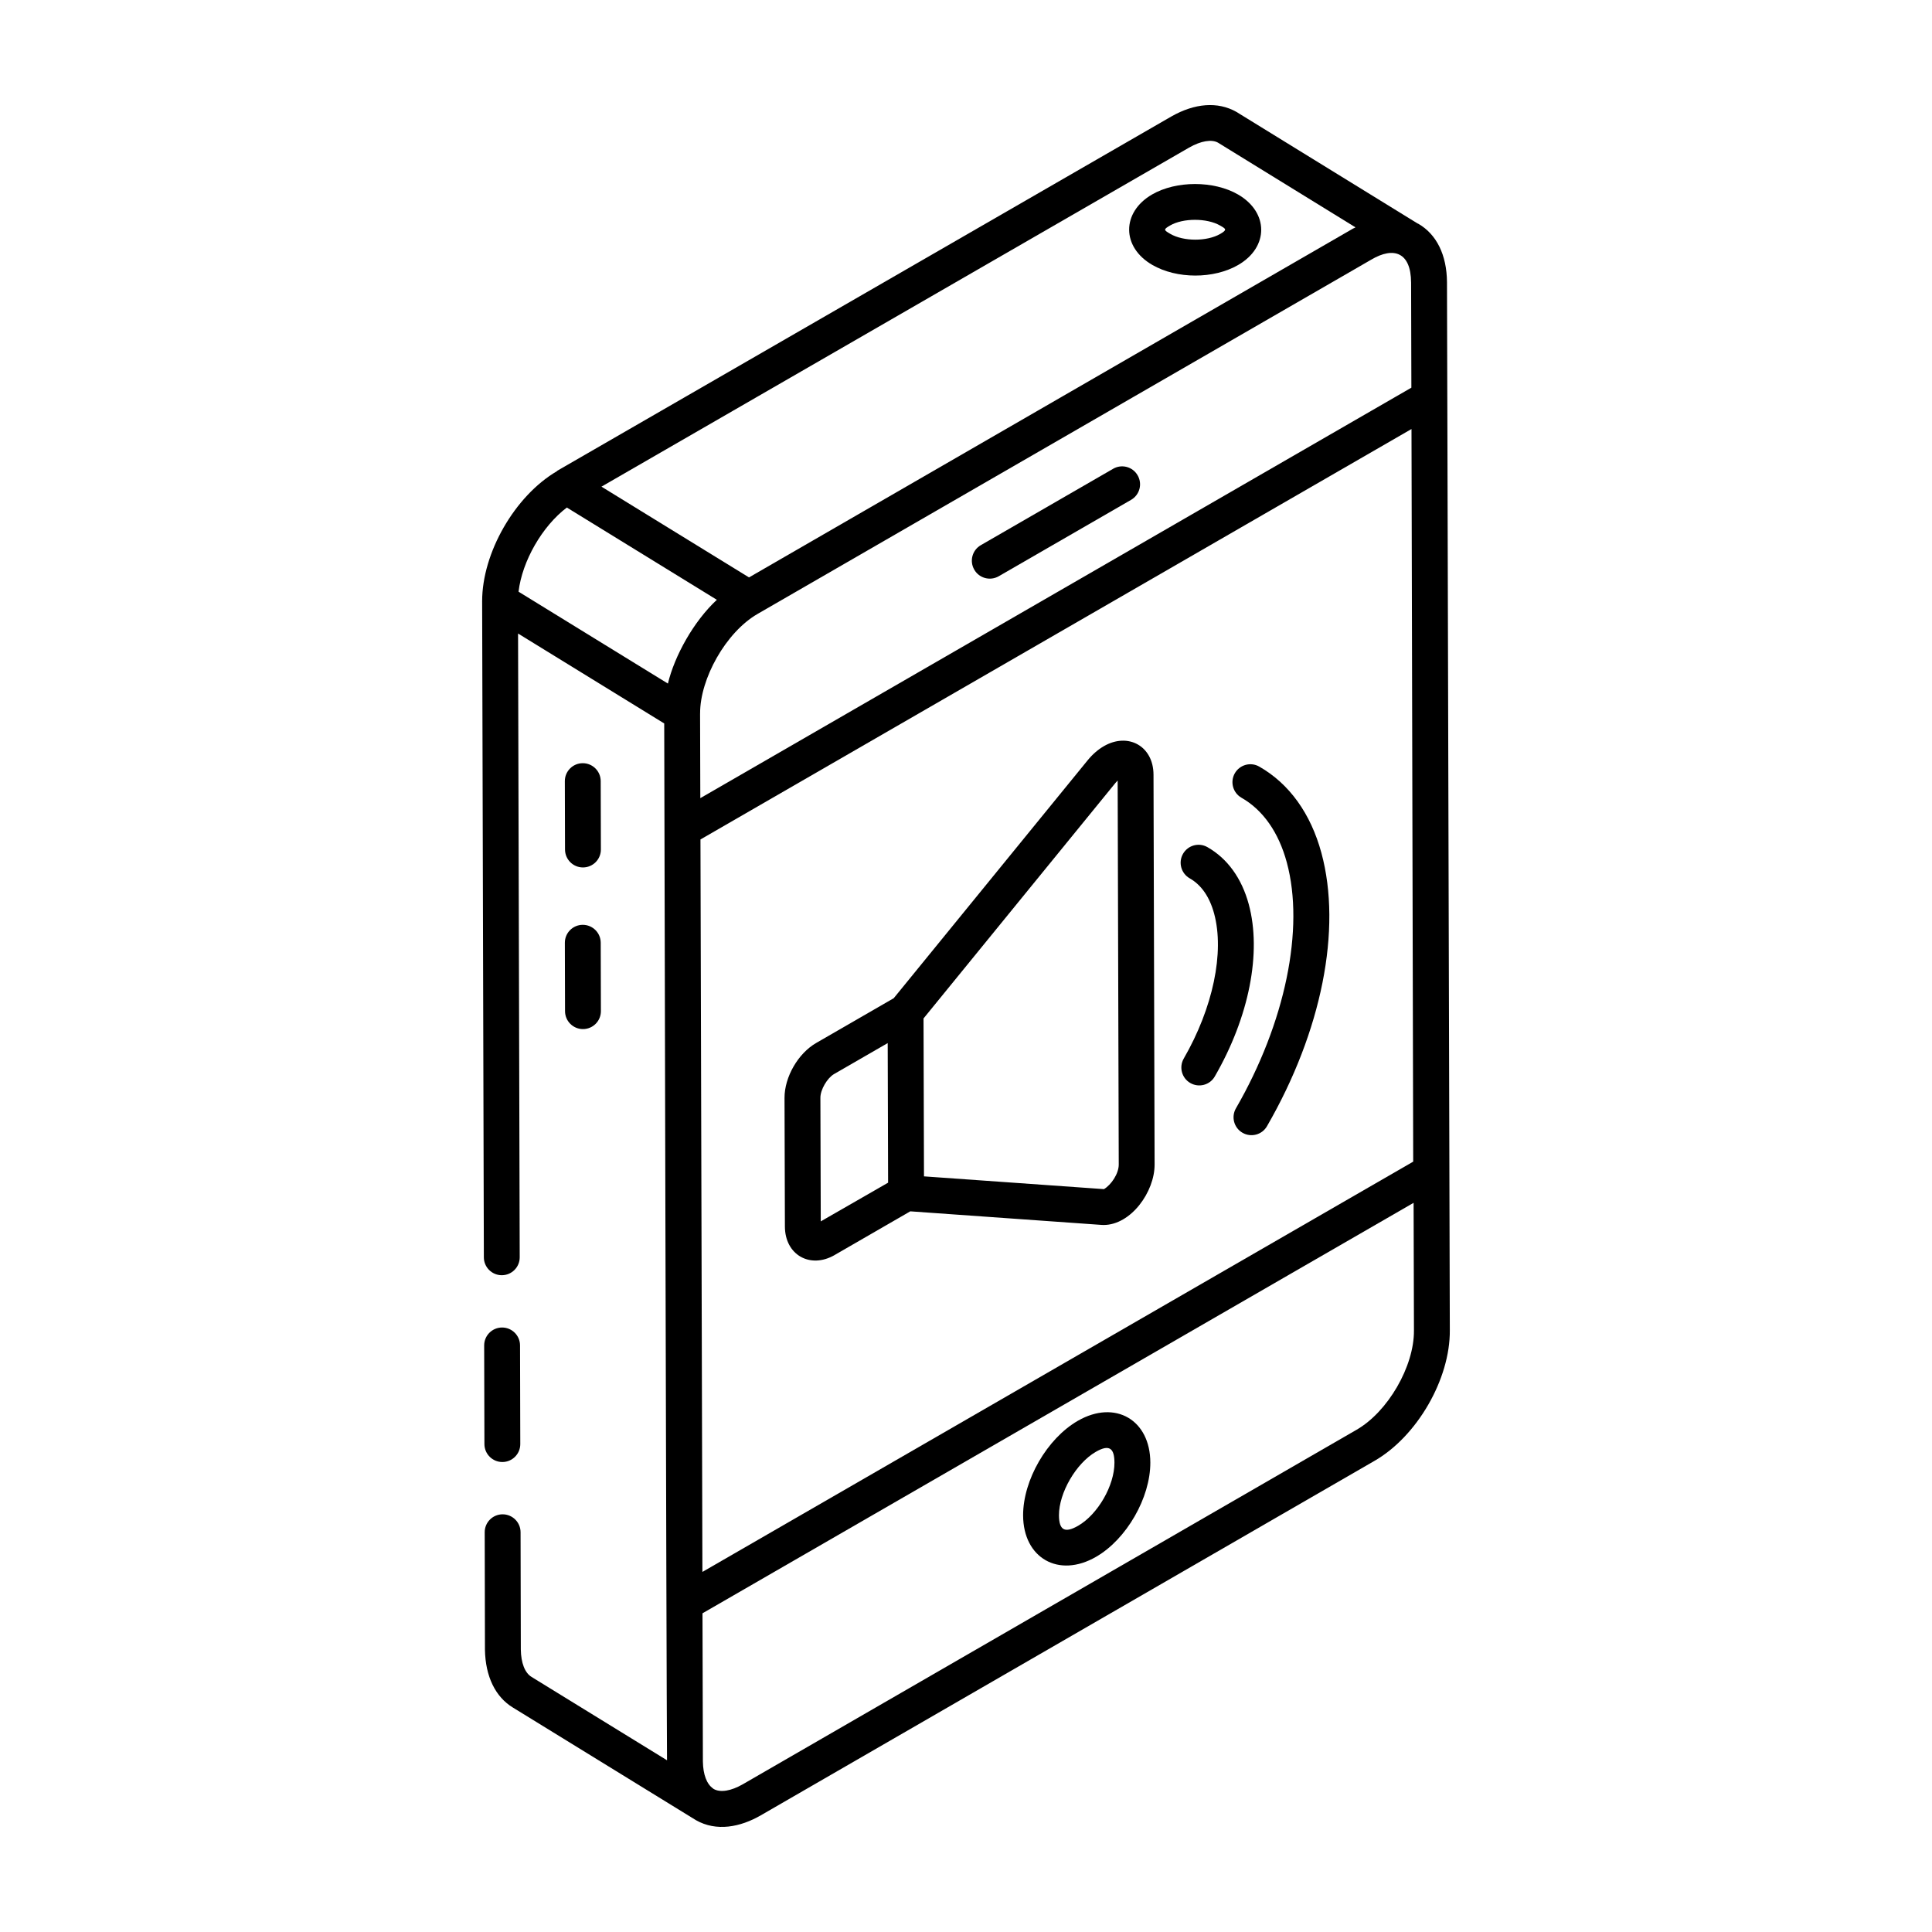 <?xml version="1.0" encoding="UTF-8"?>
<!-- Uploaded to: SVG Find, www.svgrepo.com, Generator: SVG Find Mixer Tools -->
<svg fill="#000000" width="800px" height="800px" version="1.1" viewBox="144 144 512 512" xmlns="http://www.w3.org/2000/svg">
 <g>
  <path d="m328.23 626.24c0.02 0.012 0.047 0.004 0.066 0.02 0.043 0.023 0.07 0.066 0.109 0.09 5.477 3.125 11.809 1.852 17.23-1.277l162.55-93.891c11.336-6.481 20.137-21.703 20.031-34.652-0.992-372.48-0.5-184.96-0.75-277.76-0.055-7.207-2.766-12.703-7.629-15.488-0.059-0.035-0.129-0.039-0.188-0.07l-48.02-29.578c-4.902-2.758-11.02-2.312-17.258 1.262l-0.008 0.004-162.63 93.824c-0.066 0.039-0.09 0.113-0.156 0.156-11.152 6.555-19.832 21.648-19.805 34.508l0.453 173.82c0.008 2.617 2.137 4.738 4.754 4.738h0.008c2.629-0.004 4.754-2.141 4.742-4.766l-0.438-165.29 38.734 23.832c0.012 5.445 0.578 252.76 0.742 274.77l-35.879-22.074c-1.793-1.082-2.812-3.699-2.867-7.293l-0.066-31.074c-0.008-2.621-2.137-4.742-4.754-4.742h-0.008c-2.629 0.004-4.754 2.141-4.742 4.762l0.066 31.145c0.121 7.055 2.766 12.5 7.426 15.316 8.289 5.094 39.473 24.281 48.285 29.707zm190.48-129.64c0.074 9.5-6.906 21.559-15.262 26.336l-162.57 93.898c-3.16 1.82-5.984 2.266-7.75 1.262l-0.027-0.016c-0.047-0.027-0.082-0.082-0.129-0.113-1.672-1.145-2.644-3.68-2.699-7.156l-0.105-39.27 188.45-108.78c0.055 20.004 0.039 13.852 0.094 33.84zm-0.195-44.754-188.37 108.73c-0.051-19.852 0.191 71.898-0.516-194.11l188.43-108.77c0.598 256.12 0.406 173.44 0.453 194.14zm-0.559-233.03 0.074 27.922-188.44 108.78-0.062-22.441c0-0.012 0.008-0.023 0.008-0.035-0.027-9.113 6.773-21.465 15.254-26.359 219.34-126.62 147.93-85.398 162.6-93.871 6.043-3.574 10.504-1.871 10.562 6.004zm-58.852-35.691c3.164-1.809 6.016-2.262 7.688-1.312l36.426 22.438c-0.062 0.035-0.129 0.074-0.195 0.113-0.141 0.078-0.277 0.109-0.418 0.191-16.383 9.461 59.309-34.25-160.11 92.465l-39.102-24.051zm-177 118.1-0.684-0.422c0.957-8.098 6.258-17.34 12.801-22.301l39.75 24.453c-6.148 5.715-11.199 14.828-12.969 22.199z"/>
  <path d="m277.13 531.45h0.008c2.629-0.004 4.754-2.141 4.742-4.766l-0.066-26.141c-0.008-2.617-2.137-4.738-4.754-4.738h-0.008c-2.629 0.004-4.754 2.141-4.742 4.766l0.066 26.141c0.012 2.617 2.137 4.738 4.754 4.738z"/>
  <path d="m298.49 373.88h0.008c2.629-0.004 4.754-2.141 4.742-4.766l-0.047-18.121c-0.008-2.617-2.137-4.738-4.754-4.738h-0.008c-2.629 0.004-4.754 2.141-4.742 4.766l0.047 18.121c0.012 2.617 2.137 4.738 4.754 4.738z"/>
  <path d="m293.74 411.98c0.008 2.617 2.137 4.738 4.754 4.738h0.008c2.629-0.004 4.754-2.141 4.742-4.766l-0.047-18.125c-0.008-2.617-2.137-4.738-4.754-4.738h-0.008c-2.629 0.004-4.754 2.141-4.742 4.766z"/>
  <path d="m408.68 296.71 35.07-20.246c2.273-1.312 3.055-4.219 1.734-6.492-1.309-2.289-4.223-3.055-6.488-1.742l-35.07 20.246c-2.273 1.312-3.055 4.219-1.734 6.492 1.293 2.266 4.199 3.055 6.488 1.742z"/>
  <path d="m434.47 556.57c8.086-4.664 14.398-15.641 14.379-24.98-0.02-11.293-9.305-16.75-19.207-11.066-8.16 4.707-14.527 15.715-14.508 25.07 0.035 11.324 9.441 16.699 19.336 10.977zm-0.078-27.812c3.652-2.113 4.934-0.891 4.949 2.852 0.02 6.047-4.391 13.711-9.625 16.734-3.465 1.988-5.062 1.266-5.078-2.777-0.02-5.949 4.547-13.801 9.754-16.809z"/>
  <path d="m449.38 214.21c6.457 3.734 16.266 3.781 22.781-0.008 8.117-4.711 8.098-13.934-0.074-18.664-6.406-3.699-16.402-3.691-22.789 0.008-8.105 4.727-8.09 13.945 0.082 18.664zm4.699-10.449c3.461-2.012 9.773-2 13.258 0.008 1.531 0.879 1.973 1.098 0.055 2.215-3.519 2.039-9.719 2.039-13.258-0.008-1.793-1.039-1.824-1.176-0.055-2.215z"/>
  <path d="m365.19 476.59 20.047-11.574 50.688 3.598c0.176 0.008 0.352 0.02 0.539 0.02 7.25 0 13.551-8.797 13.516-16.047l-0.289-103.29c-0.02-7.578-6.731-11.27-13.164-7.551v0.004c-1.559 0.895-3.008 2.164-4.316 3.766l-51.367 63.02-20.547 11.863c-4.801 2.769-8.402 9.023-8.391 14.547l0.102 34.098c0.02 7.496 6.672 11.305 13.184 7.551zm74.387-125.07c0.203-0.246 0.41-0.473 0.613-0.676l0.289 101.78c0.008 2.363-1.949 5.336-3.918 6.508l-47.695-3.383-0.121-41.852zm-74.527 77.105 14.199-8.195 0.082 28.145 0.023 8.848-17.844 10.258-0.098-32.766c-0.012-2.113 1.801-5.227 3.637-6.289z"/>
  <path d="m459.29 376.77c3.082 1.758 5.262 4.902 6.469 9.348 2.777 10.277-0.305 24.988-8.047 38.402-1.316 2.273-0.539 5.18 1.734 6.492 2.285 1.312 5.195 0.527 6.488-1.742 9.105-15.758 12.469-32.824 8.996-45.645-1.867-6.879-5.644-12.105-10.945-15.121-2.285-1.309-5.172-0.508-6.481 1.777-1.297 2.289-0.496 5.188 1.785 6.488z"/>
  <path d="m473.02 355.42c5.691 3.246 9.84 9.164 11.992 17.117 4.762 17.562-0.398 42.531-13.469 65.168-1.316 2.273-0.539 5.18 1.734 6.492 2.285 1.312 5.195 0.527 6.488-1.742 14.508-25.121 19.902-52.188 14.426-72.406-2.832-10.453-8.531-18.367-16.477-22.891-2.285-1.305-5.18-0.5-6.481 1.777-1.297 2.285-0.5 5.188 1.785 6.484z"/>
 </g>
</svg>